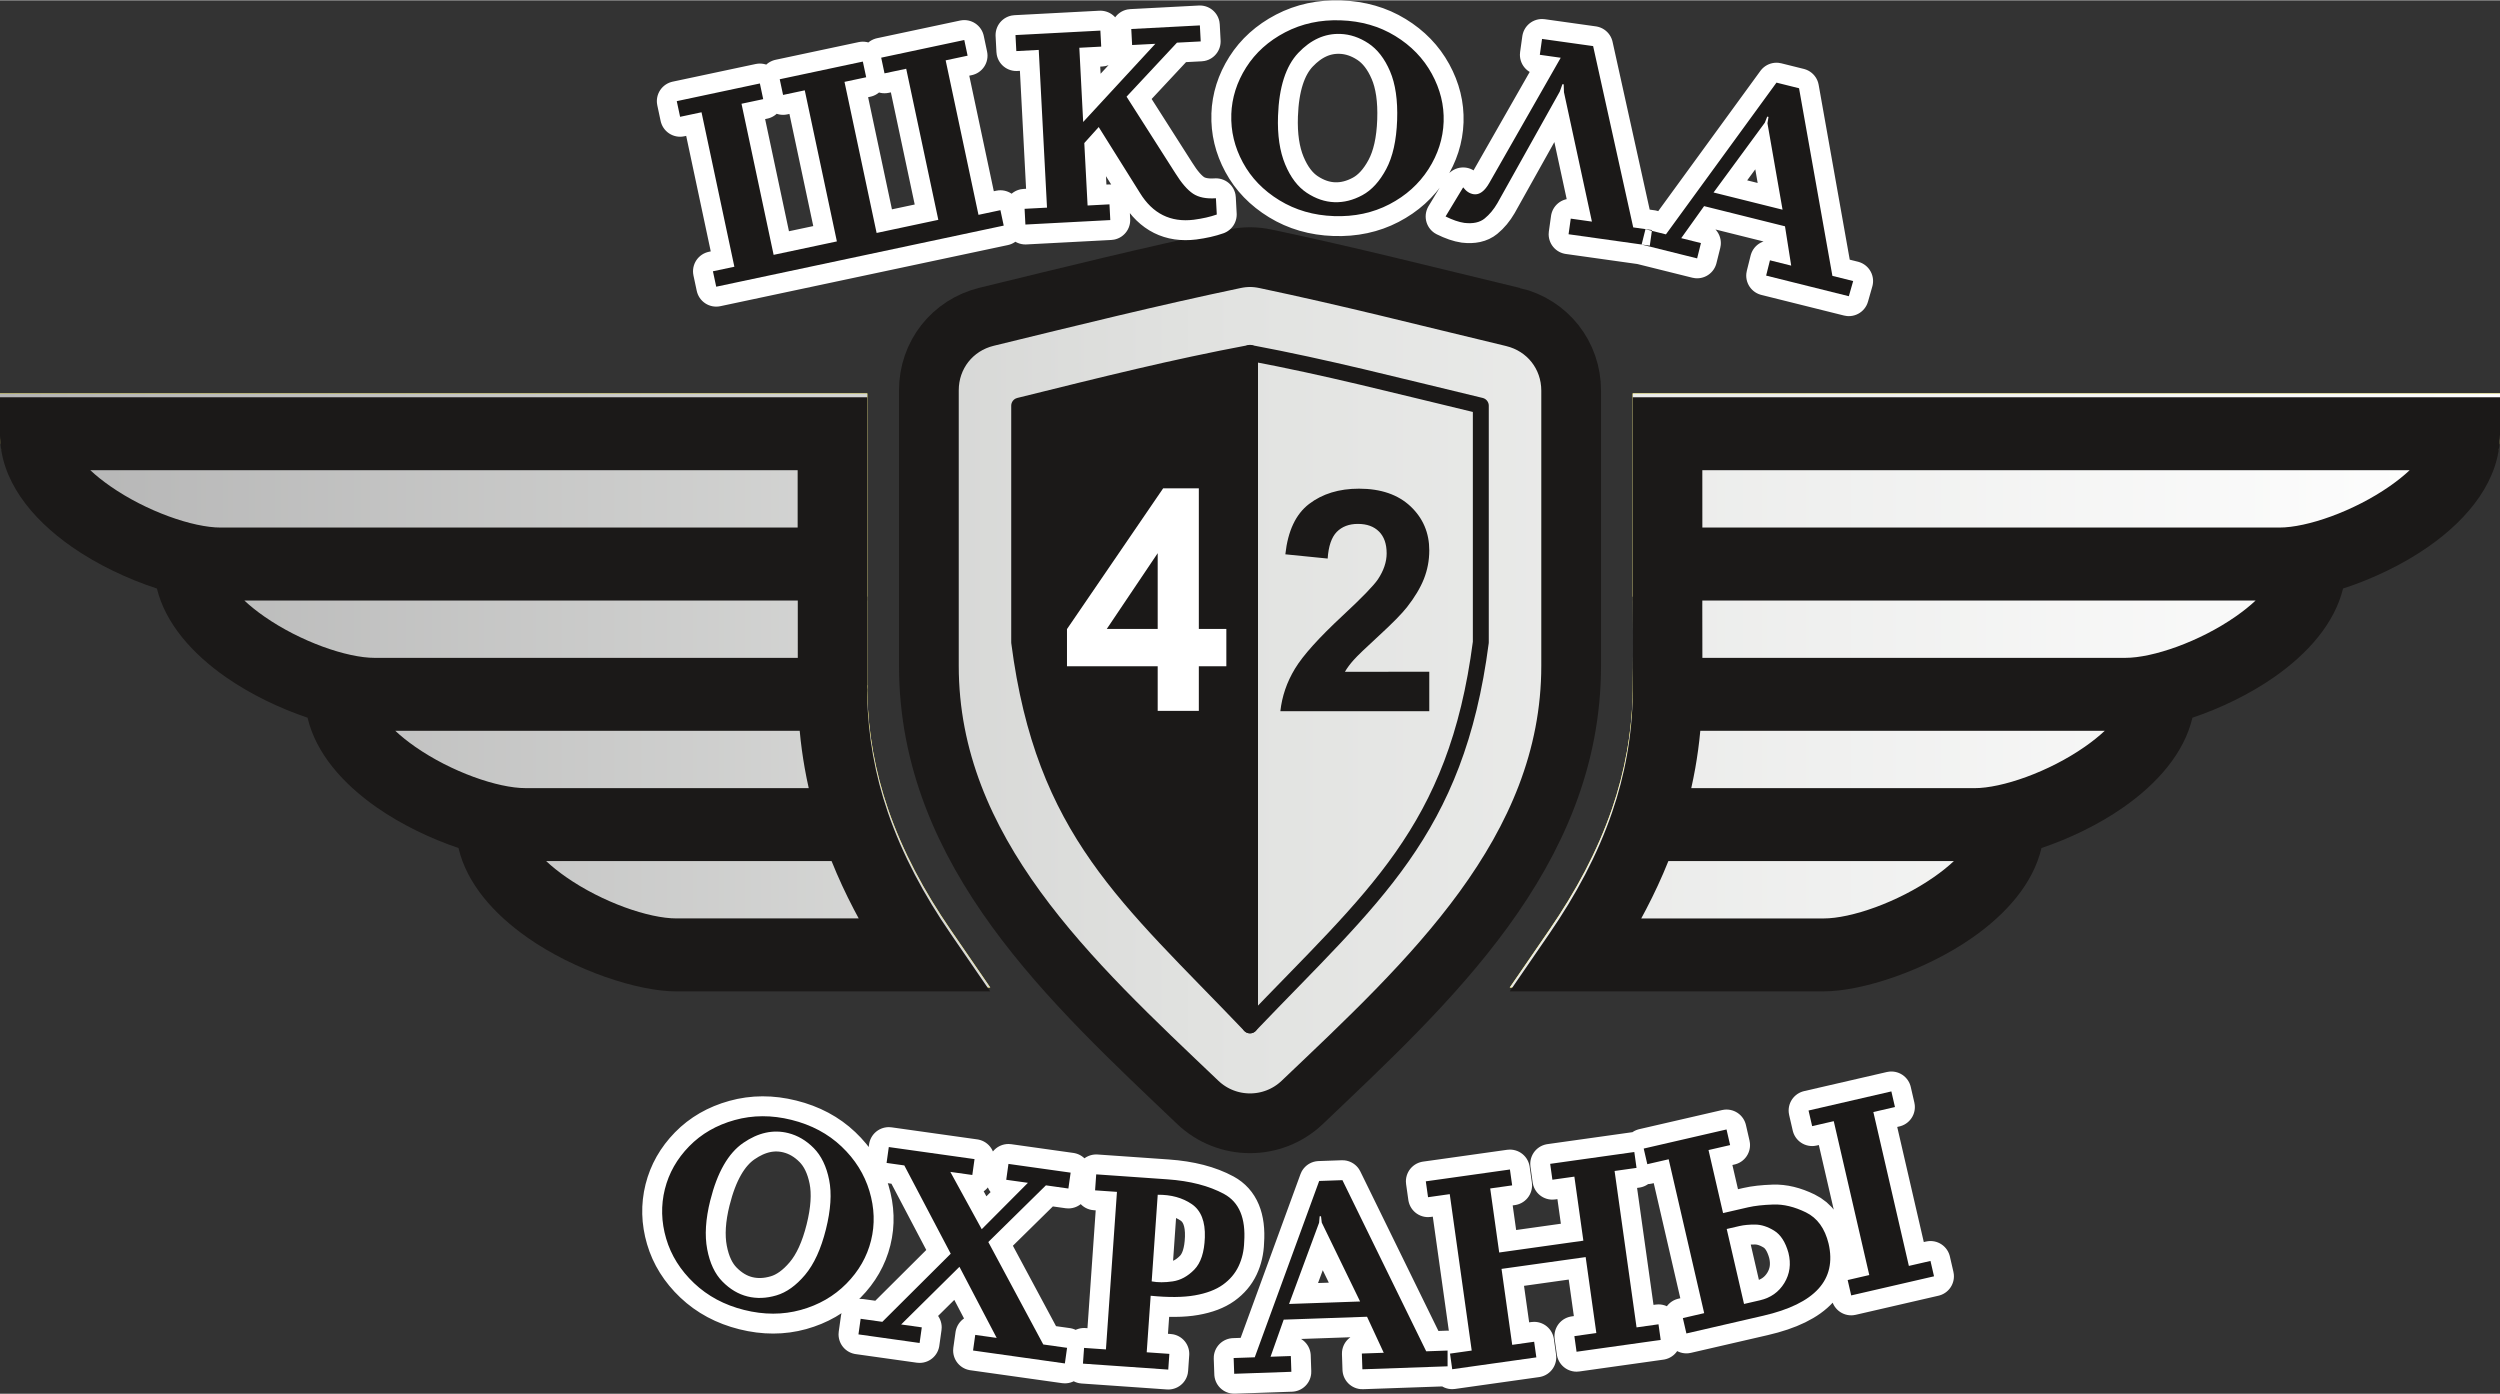 <?xml version="1.0" encoding="UTF-8" standalone="no"?>
<svg
   version="1.1"
   width="269pt"
   height="150pt"
   id="svg88"
   viewBox="0 0 88.968 49.588"
   sodipodi:docname="Логотип ШО42 варианты цветов.cdr"
   xmlns:inkscape="http://www.inkscape.org/namespaces/inkscape"
   xmlns:sodipodi="http://sodipodi.sourceforge.net/DTD/sodipodi-0.dtd"
   xmlns="http://www.w3.org/2000/svg"
   xmlns:svg="http://www.w3.org/2000/svg">
  <rect x="0" y="0" width="88.968" height="49.588" fill="#333333" stroke="none"/>
  <defs
     id="defs92" />
  <sodipodi:namedview
     id="namedview90"
     pagecolor="#ffffff"
     bordercolor="#000000"
     borderopacity="0.25"
     inkscape:showpageshadow="2"
     inkscape:pageopacity="0.0"
     inkscape:pagecheckerboard="0"
     inkscape:deskcolor="#d1d1d1"
     showgrid="false"
     inkscape:document-units="pt" />
  <g
     id="Layer1000"
     transform="translate(-552.111,-218.55)">
    <path
       d="m 624.762,248.58 c -0.294,1.262 -1.255,2.35 -2.463,3.193 -1.668,1.164 -3.913,1.909 -5.294,1.909 h -8.755 -2.412 l 1.41,-2.053 c 0.467,-0.681 0.896,-1.381 1.274,-2.103 0.375,-0.718 0.699,-1.456 0.959,-2.215 0.225,-0.655 0.403,-1.334 0.529,-2.039 0.126,-0.707 0.197,-1.432 0.207,-2.177 0.013,-1.052 0.009,-2.102 0.006,-3.151 l -6e-4,-0.172 h -0.008 v -1.153 -0.145 -1.298 -3.339 -1.298 h 1.24 28.386 1.24 v 1.298 0.023 c 0,1.609 -1.097,2.984 -2.557,4.003 -0.915,0.639 -2.004,1.151 -3.028,1.484 -0.305,1.245 -1.258,2.319 -2.453,3.153 -0.879,0.614 -1.919,1.111 -2.908,1.444 -0.295,1.262 -1.255,2.35 -2.463,3.193 -0.879,0.614 -1.919,1.111 -2.908,1.444 z m -53.871,3.193 c -1.208,-0.843 -2.169,-1.931 -2.463,-3.193 -0.989,-0.333 -2.028,-0.83 -2.908,-1.444 -1.208,-0.843 -2.168,-1.931 -2.463,-3.193 -0.989,-0.333 -2.028,-0.83 -2.908,-1.444 -1.195,-0.834 -2.148,-1.908 -2.453,-3.153 -1.024,-0.333 -2.113,-0.845 -3.028,-1.484 -1.46,-1.018 -2.557,-2.394 -2.557,-4.003 v -0.023 -1.298 h 1.24 28.385 1.24 v 1.298 4.637 1.298 h -0.005 v 3.131 l 3e-4,0.024 h 0.005 c 0,0.186 -0.003,0.094 -0.004,0.074 l 8e-4,0.067 3e-4,0.023 10e-4,0.089 c 0.013,0.716 0.084,1.413 0.205,2.093 0.126,0.704 0.305,1.383 0.529,2.039 0.26,0.759 0.584,1.496 0.959,2.215 0.377,0.722 0.806,1.422 1.274,2.103 l 1.41,2.053 h -2.412 -8.755 c -1.381,0 -3.626,-0.745 -5.293,-1.909 z m 35.067,-21.239 c -3.207,-0.771 -5.793,-1.435 -8.806,-2.071 -0.384,-0.081 -0.728,-0.081 -1.113,-6e-4 -3.005,0.633 -5.767,1.318 -8.817,2.062 -1.223,0.299 -2.056,1.361 -2.056,2.619 v 9.801 c 0,6.644 5.099,11.281 9.569,15.538 1.042,0.992 2.677,0.992 3.719,0 4.47,-4.257 9.569,-8.894 9.569,-15.538 l 2e-4,-9.789 c 3e-4,-1.262 -0.839,-2.327 -2.066,-2.622 z"
       style="fill:#fde902;fill-rule:evenodd"
       id="path39" />
    <defs
       id="defs48">
      <linearGradient
         id="grad3"
         gradientTransform="scale(1.699,0.589)"
         x1="324.986"
         y1="388.027"
         x2="377.354"
         y2="388.027"
         gradientUnits="userSpaceOnUse">
        <stop
           offset="0%"
           stop-color="#b4b4b4"
           stop-opacity="1"
           id="stop41" />
        <stop
           offset="48%"
           stop-color="#e1e2e0"
           stop-opacity="1"
           id="stop43" />
        <stop
           offset="100%"
           stop-color="#ffffff"
           stop-opacity="1"
           id="stop45" />
      </linearGradient>
    </defs>
    <path
       d="m 624.762,248.58 c -0.294,1.262 -1.255,2.35 -2.463,3.193 -1.668,1.164 -3.913,1.909 -5.294,1.909 h -8.755 -2.412 l 1.41,-2.053 c 0.467,-0.681 0.896,-1.381 1.274,-2.103 0.375,-0.718 0.699,-1.456 0.959,-2.215 0.225,-0.655 0.403,-1.334 0.529,-2.039 0.126,-0.707 0.197,-1.432 0.207,-2.177 0.013,-1.052 0.009,-2.102 0.006,-3.151 l -6e-4,-0.172 h -0.008 v -1.153 -0.145 -1.298 -3.339 -1.298 h 1.24 28.386 1.24 v 1.298 0.023 c 0,1.609 -1.097,2.984 -2.557,4.003 -0.915,0.639 -2.004,1.151 -3.028,1.484 -0.305,1.245 -1.258,2.319 -2.453,3.153 -0.879,0.614 -1.919,1.111 -2.908,1.444 -0.295,1.262 -1.255,2.35 -2.463,3.193 -0.879,0.614 -1.919,1.111 -2.908,1.444 z m -53.871,3.193 c -1.208,-0.843 -2.169,-1.931 -2.463,-3.193 -0.989,-0.333 -2.028,-0.83 -2.908,-1.444 -1.208,-0.843 -2.168,-1.931 -2.463,-3.193 -0.989,-0.333 -2.028,-0.83 -2.908,-1.444 -1.195,-0.834 -2.148,-1.908 -2.453,-3.153 -1.024,-0.333 -2.113,-0.845 -3.028,-1.484 -1.46,-1.018 -2.557,-2.394 -2.557,-4.003 v -0.023 -1.298 h 1.24 28.385 1.24 v 1.298 4.637 1.298 h -0.005 v 3.131 l 3e-4,0.024 h 0.005 c 0,0.186 -0.003,0.094 -0.004,0.074 l 8e-4,0.067 3e-4,0.023 10e-4,0.089 c 0.013,0.716 0.084,1.413 0.205,2.093 0.126,0.704 0.305,1.383 0.529,2.039 0.26,0.759 0.584,1.496 0.959,2.215 0.377,0.722 0.806,1.422 1.274,2.103 l 1.41,2.053 h -2.412 -8.755 c -1.381,0 -3.626,-0.745 -5.293,-1.909 z m 35.067,-21.239 c -3.207,-0.771 -5.793,-1.435 -8.806,-2.071 -0.384,-0.081 -0.728,-0.081 -1.113,-6e-4 -3.005,0.633 -5.767,1.318 -8.817,2.062 -1.223,0.299 -2.056,1.361 -2.056,2.619 v 9.801 c 0,6.644 5.099,11.281 9.569,15.538 1.042,0.992 2.677,0.992 3.719,0 4.47,-4.257 9.569,-8.894 9.569,-15.538 l 2e-4,-9.789 c 3e-4,-1.262 -0.839,-2.327 -2.066,-2.622 z"
       style="fill:url(#grad3)"
       id="path50" />
    <path
       d="m 597.472,260.623 c 20.288,0 36.74,-8.15 36.74,-18.2 0,-10.05 -16.453,-18.2 -36.74,-18.2 -20.288,0 -36.74,8.15 -36.74,18.2 0,10.05 16.453,18.2 36.74,18.2 z"
       style="fill:none"
       id="path52" />
    <path
       d="m 612.297,246.587 h 10.079 c 0.981,0 2.641,-0.575 3.928,-1.473 0.261,-0.182 0.502,-0.373 0.709,-0.568 h -14.393 c -0.041,0.453 -0.102,0.896 -0.179,1.331 -0.043,0.239 -0.09,0.476 -0.143,0.711 z m 9.345,2.595 h -10.158 c -0.236,0.589 -0.502,1.161 -0.793,1.718 -0.057,0.108 -0.114,0.216 -0.173,0.324 h 6.488 c 0.981,0 2.641,-0.575 3.928,-1.473 0.261,-0.182 0.502,-0.373 0.709,-0.568 z m 3.12,-0.465 c -0.295,1.262 -1.255,2.35 -2.463,3.193 -1.668,1.164 -3.913,1.909 -5.294,1.909 h -8.755 -2.412 l 1.41,-2.053 c 0.468,-0.681 0.896,-1.381 1.274,-2.103 0.375,-0.718 0.699,-1.456 0.959,-2.215 0.225,-0.655 0.404,-1.334 0.529,-2.039 0.126,-0.706 0.197,-1.432 0.206,-2.177 0.013,-1.052 0.009,-2.102 0.006,-3.152 l -7e-4,-0.172 h -0.007 v -1.153 -0.144 -1.298 -3.339 -1.298 h 1.24 28.385 1.24 v 1.298 0.023 c 0,1.609 -1.097,2.984 -2.557,4.002 -0.915,0.639 -2.004,1.151 -3.028,1.484 -0.305,1.245 -1.258,2.319 -2.453,3.153 -0.879,0.614 -1.919,1.111 -2.908,1.444 -0.295,1.262 -1.255,2.35 -2.463,3.193 -0.879,0.614 -1.919,1.111 -2.908,1.444 z m -12.068,-6.767 h 15.052 c 0.981,0 2.641,-0.575 3.928,-1.473 0.261,-0.182 0.502,-0.373 0.709,-0.568 h -19.691 c -7e-4,0.314 -10e-4,0.011 -10e-4,0.172 0.002,0.623 0.004,1.247 0.003,1.869 z m -10e-4,-4.637 h 20.535 c 0.981,0 2.641,-0.575 3.928,-1.473 0.261,-0.182 0.502,-0.373 0.708,-0.568 h -25.172 z m -30.988,11.869 h -10.158 c 0.207,0.195 0.447,0.386 0.708,0.568 1.287,0.898 2.947,1.473 3.928,1.473 h 6.487 c -0.059,-0.107 -0.116,-0.215 -0.173,-0.324 -0.291,-0.557 -0.557,-1.129 -0.793,-1.718 z m -10.892,-2.595 h 10.079 c -0.053,-0.235 -0.101,-0.472 -0.143,-0.711 -0.077,-0.435 -0.138,-0.878 -0.179,-1.331 h -14.393 c 0.207,0.195 0.447,0.386 0.708,0.568 1.287,0.898 2.947,1.473 3.928,1.473 z m 0.077,5.323 c -1.208,-0.843 -2.168,-1.931 -2.463,-3.193 -0.989,-0.333 -2.028,-0.83 -2.908,-1.444 -1.208,-0.843 -2.168,-1.931 -2.463,-3.193 -0.989,-0.333 -2.028,-0.83 -2.908,-1.444 -1.195,-0.834 -2.148,-1.908 -2.453,-3.153 -1.024,-0.333 -2.113,-0.845 -3.028,-1.484 -1.46,-1.018 -2.557,-2.394 -2.557,-4.002 v -0.023 -1.298 h 1.24 28.385 1.24 v 1.298 4.637 1.298 h -0.005 l 10e-5,3.131 3e-4,0.024 h 0.005 c 0,0.186 -0.003,0.094 -0.004,0.074 l 8e-4,0.067 4e-4,0.023 0.001,0.089 c 0.013,0.716 0.084,1.413 0.205,2.093 0.126,0.705 0.304,1.383 0.529,2.039 0.26,0.759 0.584,1.496 0.959,2.215 0.377,0.722 0.806,1.422 1.274,2.103 l 1.409,2.053 h -2.412 -8.755 c -1.381,0 -3.626,-0.745 -5.294,-1.909 z m -5.447,-9.96 h 15.059 l -10e-5,-2.041 h -19.695 c 0.207,0.195 0.447,0.386 0.708,0.568 1.287,0.898 2.947,1.473 3.928,1.473 z m -5.481,-4.637 h 20.535 v -2.041 h -25.172 c 0.207,0.195 0.447,0.386 0.709,0.568 1.287,0.898 2.947,1.473 3.928,1.473 z"
       style="fill:#1b1918;fill-rule:evenodd"
       id="path54" />
    <path
       d="m 596.595,231.097 v 23.932 c -4.365,-4.569 -7.34,-6.893 -8.214,-13.633 v -8.42 c 3.096,-0.766 5.444,-1.357 8.214,-1.878 z"
       style="fill:#1b1918;fill-rule:evenodd;stroke:#1b1918;stroke-width:0.567;stroke-linecap:round;stroke-linejoin:round;stroke-dasharray:none"
       id="path56" />
    <path
       d="m 605.958,229.821 c -3.206,-0.771 -5.793,-1.435 -8.806,-2.071 -0.384,-0.081 -0.728,-0.081 -1.112,-5e-4 -3.005,0.632 -5.767,1.318 -8.817,2.062 -1.222,0.299 -2.056,1.361 -2.056,2.619 v 9.801 c 0,6.644 5.099,11.281 9.569,15.538 1.042,0.992 2.677,0.992 3.719,0 4.47,-4.257 9.569,-8.894 9.569,-15.538 l 3e-4,-9.789 c 2e-4,-1.262 -0.839,-2.327 -2.066,-2.622 z"
       style="fill:none;stroke:#1b1918;stroke-width:2.126;stroke-linecap:butt;stroke-linejoin:miter;stroke-dasharray:none"
       id="path58" />
    <path
       d="m 602.975,242.444 v 1.405 h -5.3 c 0.059,-0.531 0.23,-1.034 0.518,-1.51 0.287,-0.476 0.854,-1.105 1.699,-1.891 0.683,-0.634 1.1,-1.065 1.254,-1.291 0.207,-0.312 0.312,-0.621 0.312,-0.925 0,-0.336 -0.09,-0.595 -0.272,-0.777 -0.182,-0.182 -0.431,-0.272 -0.751,-0.272 -0.316,0 -0.566,0.096 -0.753,0.285 -0.185,0.191 -0.294,0.507 -0.323,0.948 l -1.506,-0.151 c 0.09,-0.832 0.371,-1.429 0.845,-1.792 0.474,-0.362 1.065,-0.544 1.776,-0.544 0.778,0 1.39,0.211 1.835,0.63 0.444,0.421 0.666,0.942 0.666,1.567 0,0.354 -0.064,0.692 -0.191,1.014 -0.127,0.321 -0.329,0.657 -0.604,1.008 -0.184,0.233 -0.514,0.57 -0.99,1.007 -0.477,0.437 -0.78,0.729 -0.907,0.872 -0.127,0.143 -0.232,0.283 -0.31,0.419 z"
       style="fill:#1b1918;fill-rule:evenodd"
       id="path60" />
    <path
       d="m 593.31,243.837 v -1.587 h -3.228 v -1.324 l 3.423,-5.01 h 1.269 v 5.004 h 0.979 v 1.33 h -0.979 v 1.587 z m 0,-2.916 v -2.696 l -1.812,2.696 z"
       style="fill:#ffffff;fill-rule:evenodd"
       id="path62" />
    <path
       d="m 596.595,231.097 v 23.932 c 4.365,-4.569 7.339,-6.893 8.214,-13.633 v -8.42 c -3.096,-0.742 -5.444,-1.357 -8.214,-1.878 z"
       style="fill:none;stroke:#1b1918;stroke-width:0.567;stroke-linecap:round;stroke-linejoin:round;stroke-dasharray:none"
       id="path64" />
    <g
       id="Layer1002">
      <path
         d="m 577.387,261.259 c -0.166,0.664 -0.202,1.244 -0.109,1.737 0.093,0.493 0.273,0.877 0.542,1.149 0.268,0.273 0.566,0.45 0.892,0.531 0.326,0.081 0.669,0.069 1.029,-0.038 0.36,-0.106 0.7,-0.35 1.02,-0.73 0.32,-0.381 0.568,-0.922 0.743,-1.624 0.172,-0.689 0.21,-1.274 0.114,-1.755 -0.096,-0.481 -0.278,-0.858 -0.546,-1.131 -0.269,-0.273 -0.572,-0.451 -0.91,-0.536 -0.535,-0.134 -1.069,-0.017 -1.602,0.35 -0.533,0.367 -0.923,1.049 -1.172,2.046 z m -1.615,-0.403 c 0.143,-0.572 0.431,-1.08 0.865,-1.524 0.434,-0.444 0.974,-0.755 1.62,-0.934 0.646,-0.179 1.319,-0.181 2.021,-0.006 0.708,0.176 1.302,0.493 1.782,0.949 0.481,0.456 0.812,0.985 0.992,1.585 0.18,0.601 0.199,1.187 0.057,1.759 -0.144,0.578 -0.437,1.09 -0.878,1.536 -0.441,0.446 -0.981,0.757 -1.62,0.934 -0.639,0.177 -1.312,0.178 -2.019,0.001 -0.701,-0.175 -1.295,-0.493 -1.782,-0.954 -0.486,-0.461 -0.817,-0.989 -0.992,-1.585 -0.175,-0.596 -0.19,-1.183 -0.046,-1.761 z m 11.276,1.427 1.644,-1.651 -0.772,-0.108 0.079,-0.565 2.213,0.311 -0.08,0.565 -0.8,-0.113 -2.05,2.017 1.956,3.646 0.847,0.119 -0.078,0.556 -3.268,-0.46 0.078,-0.556 0.763,0.107 -1.325,-2.53 -2.075,2.052 0.735,0.103 -0.078,0.556 -2.176,-0.306 0.078,-0.555 0.772,0.108 2.434,-2.424 -1.652,-3.142 -0.631,-0.089 0.079,-0.565 3.051,0.429 -0.079,0.565 -0.782,-0.11 z m 6.012,2.369 -0.141,2.011 0.806,0.056 -0.039,0.56 -0.797,-0.056 -1.461,-0.102 -0.778,-0.054 0.04,-0.56 0.778,0.054 0.392,-5.607 -0.778,-0.054 0.04,-0.569 0.778,0.054 1.755,0.123 c 0.81,0.057 1.482,0.231 2.018,0.522 0.536,0.292 0.774,0.861 0.715,1.709 -0.009,0.311 -0.075,0.597 -0.198,0.858 -0.123,0.261 -0.31,0.482 -0.561,0.662 -0.251,0.179 -0.584,0.306 -0.999,0.378 -0.415,0.073 -0.938,0.077 -1.569,0.014 z m 0.036,-0.512 c 0.22,0.041 0.469,0.041 0.748,-3e-4 0.28,-0.041 0.535,-0.18 0.768,-0.418 0.233,-0.238 0.358,-0.62 0.376,-1.146 0.02,-0.564 -0.135,-0.96 -0.465,-1.186 -0.331,-0.226 -0.735,-0.337 -1.212,-0.333 z m 7.664,1.258 -2.966,0.103 -0.468,1.32 0.722,-0.025 0.019,0.561 -2.034,0.071 -0.02,-0.561 0.751,-0.026 2.293,-6.275 0.827,-0.029 2.982,6.091 0.76,-0.027 6e-4,0.561 -3.032,0.106 -0.019,-0.561 0.779,-0.027 z m -1.706,-3.347 -1.069,2.892 2.528,-0.088 -1.364,-2.807 -0.027,-0.227 -0.048,0.002 z m 6.492,1.644 0.38,2.703 0.781,-0.11 0.078,0.556 -0.753,0.106 -1.469,0.207 -0.772,0.109 -0.078,-0.556 0.772,-0.109 -0.782,-5.566 -0.772,0.109 -0.08,-0.565 0.772,-0.108 1.469,-0.207 0.753,-0.106 0.079,0.565 -0.781,0.11 0.32,2.279 2.995,-0.421 -0.32,-2.279 -0.782,0.11 -0.079,-0.565 0.753,-0.106 1.46,-0.205 0.781,-0.11 0.079,0.565 -0.781,0.11 0.782,5.566 0.781,-0.11 0.078,0.556 -0.781,0.11 -1.46,0.205 -0.753,0.106 -0.078,-0.556 0.782,-0.11 -0.38,-2.703 z m 7.212,1.575 -1.264,-5.476 -0.76,0.175 -0.128,-0.556 2.947,-0.68 0.128,0.556 -0.769,0.177 0.518,2.243 0.89,-0.205 c 0.235,-0.054 0.534,-0.088 0.899,-0.1 0.365,-0.013 0.751,0.081 1.158,0.279 0.407,0.199 0.676,0.57 0.808,1.112 0.297,1.285 -0.478,2.141 -2.326,2.567 l -2.734,0.631 -0.126,-0.547 z m 1.418,-0.327 0.565,-0.13 c 0.383,-0.088 0.673,-0.294 0.869,-0.615 0.196,-0.322 0.245,-0.68 0.147,-1.074 -0.108,-0.385 -0.278,-0.648 -0.509,-0.79 -0.231,-0.142 -0.455,-0.214 -0.67,-0.216 -0.215,-0.002 -0.403,0.015 -0.564,0.052 l -0.454,0.105 z m 4.457,-1.029 -1.264,-5.476 -0.769,0.177 -0.128,-0.556 2.947,-0.68 0.128,0.556 -0.769,0.178 1.264,5.476 0.769,-0.177 0.126,0.547 -2.947,0.68 -0.126,-0.547 z"
         style="fill:#828282;fill-rule:evenodd;stroke:#ffffff;stroke-width:1.417;stroke-linecap:round;stroke-linejoin:round;stroke-dasharray:none"
         id="path66" />
      <defs
         id="defs75">
        <linearGradient
           id="grad4"
           gradientTransform="scale(1.962,0.51)"
           x1="293.244"
           y1="428.9"
           x2="315.299"
           y2="428.9"
           gradientUnits="userSpaceOnUse">
          <stop
             offset="0%"
             stop-color="#e3e3e3"
             stop-opacity="1"
             id="stop68" />
          <stop
             offset="46%"
             stop-color="#ffffff"
             stop-opacity="1"
             id="stop70" />
          <stop
             offset="100%"
             stop-color="#d6d6d6"
             stop-opacity="1"
             id="stop72" />
        </linearGradient>
      </defs>
      <path
         d="m 582.799,227.637 -4.437,0.943 -0.763,0.162 -0.117,-0.549 0.763,-0.162 -1.169,-5.497 -0.762,0.162 -0.119,-0.558 0.763,-0.162 1.414,-0.301 0.781,-0.166 0.118,0.558 -0.772,0.164 1.143,5.377 2.251,-0.478 -1.143,-5.377 -0.772,0.164 -0.119,-0.558 0.772,-0.164 1.358,-0.289 0.828,-0.176 0.119,0.558 -0.772,0.164 1.143,5.377 2.196,-0.467 -1.143,-5.377 -0.772,0.164 -0.118,-0.558 0.781,-0.166 1.395,-0.297 0.781,-0.166 0.118,0.558 -0.781,0.166 1.168,5.498 0.781,-0.166 0.117,0.549 -0.781,0.166 z m 7.859,-4.757 2.568,-2.782 -0.826,0.043 -0.03,-0.57 2.441,-0.128 0.03,0.57 -0.845,0.044 -1.794,1.922 1.733,2.719 c 0.222,0.357 0.433,0.601 0.634,0.734 0.2,0.132 0.471,0.186 0.813,0.162 l 0.031,0.579 c -0.231,0.082 -0.504,0.144 -0.819,0.186 -0.827,0.101 -1.466,-0.219 -1.917,-0.957 l -1.466,-2.342 -0.513,0.57 0.117,2.222 0.779,-0.041 0.029,0.56 -0.779,0.041 -1.444,0.076 -0.798,0.042 -0.029,-0.56 0.798,-0.042 -0.294,-5.613 -0.798,0.042 -0.03,-0.57 0.798,-0.042 1.444,-0.076 0.779,-0.041 0.03,0.57 -0.779,0.041 z m 6.934,-0.214 c -0.024,0.684 0.061,1.258 0.254,1.722 0.193,0.464 0.45,0.801 0.769,1.012 0.32,0.211 0.647,0.322 0.983,0.334 0.336,0.012 0.669,-0.072 0.998,-0.251 0.33,-0.179 0.612,-0.488 0.846,-0.927 0.234,-0.439 0.364,-1.02 0.389,-1.742 0.025,-0.71 -0.06,-1.29 -0.253,-1.74 -0.193,-0.451 -0.45,-0.782 -0.769,-0.993 -0.32,-0.211 -0.653,-0.323 -1.002,-0.335 -0.551,-0.019 -1.049,0.206 -1.494,0.675 -0.445,0.47 -0.685,1.218 -0.721,2.244 z m -1.663,-0.058 c 0.021,-0.589 0.197,-1.146 0.529,-1.67 0.332,-0.524 0.796,-0.941 1.39,-1.251 0.595,-0.309 1.253,-0.451 1.976,-0.425 0.729,0.025 1.376,0.211 1.941,0.558 0.566,0.346 0.999,0.794 1.3,1.344 0.301,0.55 0.441,1.119 0.421,1.708 -0.021,0.596 -0.201,1.157 -0.539,1.685 -0.339,0.527 -0.802,0.945 -1.39,1.251 -0.588,0.306 -1.246,0.447 -1.975,0.421 -0.722,-0.025 -1.369,-0.213 -1.941,-0.563 -0.572,-0.35 -1.005,-0.798 -1.3,-1.345 -0.295,-0.546 -0.432,-1.117 -0.411,-1.713 z m 11.784,-1.073 -0.095,0.265 -2.22,3.971 c -0.127,0.219 -0.277,0.4 -0.451,0.542 -0.173,0.142 -0.414,0.194 -0.723,0.158 -0.194,-0.028 -0.417,-0.104 -0.669,-0.229 l 0.626,-1.036 c 0.108,0.143 0.234,0.225 0.379,0.245 0.201,0.028 0.387,-0.109 0.557,-0.412 l 2.536,-4.445 -0.744,-0.105 0.079,-0.565 0.763,0.107 1.055,0.148 1.427,6.452 0.668,0.094 -0.078,0.556 -2.891,-0.406 0.078,-0.556 0.753,0.106 -0.995,-4.606 -0.009,-0.28 z m 7.921,5.057 -2.879,-0.718 -0.814,1.14 0.702,0.175 -0.136,0.545 -1.975,-0.492 0.136,-0.545 0.729,0.182 3.934,-5.4 0.803,0.2 1.187,6.677 0.739,0.184 -0.154,0.54 -2.943,-0.734 0.136,-0.544 0.756,0.189 z m -0.717,-3.688 -1.825,2.485 2.455,0.612 -0.537,-3.075 0.037,-0.226 -0.046,-0.012 z"
         style="fill:url(#grad4);stroke:#ffffff;stroke-width:1.417;stroke-linecap:round;stroke-linejoin:round;stroke-dasharray:none"
         id="path77" />
    </g>
    <path
       d="m 597.472,226.111 c 20.288,0 36.74,8.15 36.74,18.2 0,10.05 -16.453,18.2 -36.74,18.2 -20.288,0 -36.74,-8.15 -36.74,-18.2 0,-10.05 16.453,-18.2 36.74,-18.2 z"
       style="fill:none"
       id="path80" />
    <g
       id="Layer1003">
      <path
         d="m 577.387,261.259 c -0.166,0.664 -0.202,1.244 -0.109,1.737 0.093,0.493 0.273,0.877 0.542,1.149 0.268,0.273 0.566,0.45 0.892,0.531 0.326,0.081 0.669,0.069 1.029,-0.038 0.36,-0.106 0.7,-0.35 1.02,-0.73 0.32,-0.381 0.568,-0.922 0.743,-1.624 0.172,-0.689 0.21,-1.274 0.114,-1.755 -0.096,-0.481 -0.278,-0.858 -0.546,-1.131 -0.269,-0.273 -0.572,-0.451 -0.91,-0.536 -0.535,-0.134 -1.069,-0.017 -1.602,0.35 -0.533,0.367 -0.923,1.049 -1.172,2.046 z m -1.615,-0.403 c 0.143,-0.572 0.431,-1.08 0.865,-1.524 0.434,-0.444 0.974,-0.755 1.62,-0.934 0.646,-0.179 1.319,-0.181 2.021,-0.006 0.708,0.176 1.302,0.493 1.782,0.949 0.481,0.456 0.812,0.985 0.992,1.585 0.18,0.601 0.199,1.187 0.057,1.759 -0.144,0.578 -0.437,1.09 -0.878,1.536 -0.441,0.446 -0.981,0.757 -1.62,0.934 -0.639,0.177 -1.312,0.178 -2.019,0.001 -0.701,-0.175 -1.295,-0.493 -1.782,-0.954 -0.486,-0.461 -0.817,-0.989 -0.992,-1.585 -0.175,-0.596 -0.19,-1.183 -0.046,-1.761 z m 11.276,1.427 1.644,-1.651 -0.772,-0.108 0.079,-0.565 2.213,0.311 -0.08,0.565 -0.8,-0.113 -2.05,2.017 1.956,3.646 0.847,0.119 -0.078,0.556 -3.268,-0.46 0.078,-0.556 0.763,0.107 -1.325,-2.53 -2.075,2.052 0.735,0.103 -0.078,0.556 -2.176,-0.306 0.078,-0.555 0.772,0.108 2.434,-2.424 -1.652,-3.142 -0.631,-0.089 0.079,-0.565 3.051,0.429 -0.079,0.565 -0.782,-0.11 z m 6.012,2.369 -0.141,2.011 0.806,0.056 -0.039,0.56 -0.797,-0.056 -1.461,-0.102 -0.778,-0.054 0.04,-0.56 0.778,0.054 0.392,-5.607 -0.778,-0.054 0.04,-0.569 0.778,0.054 1.755,0.123 c 0.81,0.057 1.482,0.231 2.018,0.522 0.536,0.292 0.774,0.861 0.715,1.709 -0.009,0.311 -0.075,0.597 -0.198,0.858 -0.123,0.261 -0.31,0.482 -0.561,0.662 -0.251,0.179 -0.584,0.306 -0.999,0.378 -0.415,0.073 -0.938,0.077 -1.569,0.014 z m 0.036,-0.512 c 0.22,0.041 0.469,0.041 0.748,-3e-4 0.28,-0.041 0.535,-0.18 0.768,-0.418 0.233,-0.238 0.358,-0.62 0.376,-1.146 0.02,-0.564 -0.135,-0.96 -0.465,-1.186 -0.331,-0.226 -0.735,-0.337 -1.212,-0.333 z m 7.664,1.258 -2.966,0.103 -0.468,1.32 0.722,-0.025 0.019,0.561 -2.034,0.071 -0.02,-0.561 0.751,-0.026 2.293,-6.275 0.827,-0.029 2.982,6.091 0.76,-0.027 6e-4,0.561 -3.032,0.106 -0.019,-0.561 0.779,-0.027 z m -1.706,-3.347 -1.069,2.892 2.528,-0.088 -1.364,-2.807 -0.027,-0.227 -0.048,0.002 z m 6.492,1.644 0.38,2.703 0.781,-0.11 0.078,0.556 -0.753,0.106 -1.469,0.207 -0.772,0.109 -0.078,-0.556 0.772,-0.109 -0.782,-5.566 -0.772,0.109 -0.08,-0.565 0.772,-0.108 1.469,-0.207 0.753,-0.106 0.079,0.565 -0.781,0.11 0.32,2.279 2.995,-0.421 -0.32,-2.279 -0.782,0.11 -0.079,-0.565 0.753,-0.106 1.46,-0.205 0.781,-0.11 0.079,0.565 -0.781,0.11 0.782,5.566 0.781,-0.11 0.078,0.556 -0.781,0.11 -1.46,0.205 -0.753,0.106 -0.078,-0.556 0.782,-0.11 -0.38,-2.703 z m 7.212,1.575 -1.264,-5.476 -0.76,0.175 -0.128,-0.556 2.947,-0.68 0.128,0.556 -0.769,0.177 0.518,2.243 0.89,-0.205 c 0.235,-0.054 0.534,-0.088 0.899,-0.1 0.365,-0.013 0.751,0.081 1.158,0.279 0.407,0.199 0.676,0.57 0.808,1.112 0.297,1.285 -0.478,2.141 -2.326,2.567 l -2.734,0.631 -0.126,-0.547 z m 1.418,-0.327 0.565,-0.13 c 0.383,-0.088 0.673,-0.294 0.869,-0.615 0.196,-0.322 0.245,-0.68 0.147,-1.074 -0.108,-0.385 -0.278,-0.648 -0.509,-0.79 -0.231,-0.142 -0.455,-0.214 -0.67,-0.216 -0.215,-0.002 -0.403,0.015 -0.564,0.052 l -0.454,0.105 z m 4.457,-1.029 -1.264,-5.476 -0.769,0.177 -0.128,-0.556 2.947,-0.68 0.128,0.556 -0.769,0.178 1.264,5.476 0.769,-0.177 0.126,0.547 -2.947,0.68 -0.126,-0.547 z"
         style="fill:#1b1918;fill-rule:evenodd"
         id="path82" />
      <path
         d="m 582.799,227.637 -4.437,0.943 -0.763,0.162 -0.117,-0.549 0.763,-0.162 -1.169,-5.497 -0.762,0.162 -0.119,-0.558 0.763,-0.162 1.414,-0.301 0.781,-0.166 0.118,0.558 -0.772,0.164 1.143,5.377 2.251,-0.478 -1.143,-5.377 -0.772,0.164 -0.119,-0.558 0.772,-0.164 1.358,-0.289 0.828,-0.176 0.119,0.558 -0.772,0.164 1.143,5.377 2.196,-0.467 -1.143,-5.377 -0.772,0.164 -0.118,-0.558 0.781,-0.166 1.395,-0.297 0.781,-0.166 0.118,0.558 -0.781,0.166 1.168,5.498 0.781,-0.166 0.117,0.549 -0.781,0.166 z m 7.859,-4.757 2.568,-2.782 -0.826,0.043 -0.03,-0.57 2.441,-0.128 0.03,0.57 -0.845,0.044 -1.794,1.922 1.733,2.719 c 0.222,0.357 0.433,0.601 0.634,0.734 0.2,0.132 0.471,0.186 0.813,0.162 l 0.031,0.579 c -0.231,0.082 -0.504,0.144 -0.819,0.186 -0.827,0.101 -1.466,-0.219 -1.917,-0.957 l -1.466,-2.342 -0.513,0.57 0.117,2.222 0.779,-0.041 0.029,0.56 -0.779,0.041 -1.444,0.076 -0.798,0.042 -0.029,-0.56 0.798,-0.042 -0.294,-5.613 -0.798,0.042 -0.03,-0.57 0.798,-0.042 1.444,-0.076 0.779,-0.041 0.03,0.57 -0.779,0.041 z m 6.934,-0.214 c -0.024,0.684 0.061,1.258 0.254,1.722 0.193,0.464 0.45,0.801 0.769,1.012 0.32,0.211 0.647,0.322 0.983,0.334 0.336,0.012 0.669,-0.072 0.998,-0.251 0.33,-0.179 0.612,-0.488 0.846,-0.927 0.234,-0.439 0.364,-1.02 0.389,-1.742 0.025,-0.71 -0.06,-1.29 -0.253,-1.74 -0.193,-0.451 -0.45,-0.782 -0.769,-0.993 -0.32,-0.211 -0.653,-0.323 -1.002,-0.335 -0.551,-0.019 -1.049,0.206 -1.494,0.675 -0.445,0.47 -0.685,1.218 -0.721,2.244 z m -1.663,-0.058 c 0.021,-0.589 0.197,-1.146 0.529,-1.67 0.332,-0.524 0.796,-0.941 1.39,-1.251 0.595,-0.309 1.253,-0.451 1.976,-0.425 0.729,0.025 1.376,0.211 1.941,0.558 0.566,0.346 0.999,0.794 1.3,1.344 0.301,0.55 0.441,1.119 0.421,1.708 -0.021,0.596 -0.201,1.157 -0.539,1.685 -0.339,0.527 -0.802,0.945 -1.39,1.251 -0.588,0.306 -1.246,0.447 -1.975,0.421 -0.722,-0.025 -1.369,-0.213 -1.941,-0.563 -0.572,-0.35 -1.005,-0.798 -1.3,-1.345 -0.295,-0.546 -0.432,-1.117 -0.411,-1.713 z m 11.784,-1.073 -0.095,0.265 -2.22,3.971 c -0.127,0.219 -0.277,0.4 -0.451,0.542 -0.173,0.142 -0.414,0.194 -0.723,0.158 -0.194,-0.028 -0.417,-0.104 -0.669,-0.229 l 0.626,-1.036 c 0.108,0.143 0.234,0.225 0.379,0.245 0.201,0.028 0.387,-0.109 0.557,-0.412 l 2.536,-4.445 -0.744,-0.105 0.079,-0.565 0.763,0.107 1.055,0.148 1.427,6.452 0.668,0.094 -0.078,0.556 -2.891,-0.406 0.078,-0.556 0.753,0.106 -0.995,-4.606 -0.009,-0.28 z m 7.921,5.057 -2.879,-0.718 -0.814,1.14 0.702,0.175 -0.136,0.545 -1.975,-0.492 0.136,-0.545 0.729,0.182 3.934,-5.4 0.803,0.2 1.187,6.677 0.739,0.184 -0.154,0.54 -2.943,-0.734 0.136,-0.544 0.756,0.189 z m -0.717,-3.688 -1.825,2.485 2.455,0.612 -0.537,-3.075 0.037,-0.226 -0.046,-0.012 z"
         style="fill:#1b1918;fill-rule:evenodd"
         id="path84" />
    </g>
  </g>
</svg>
